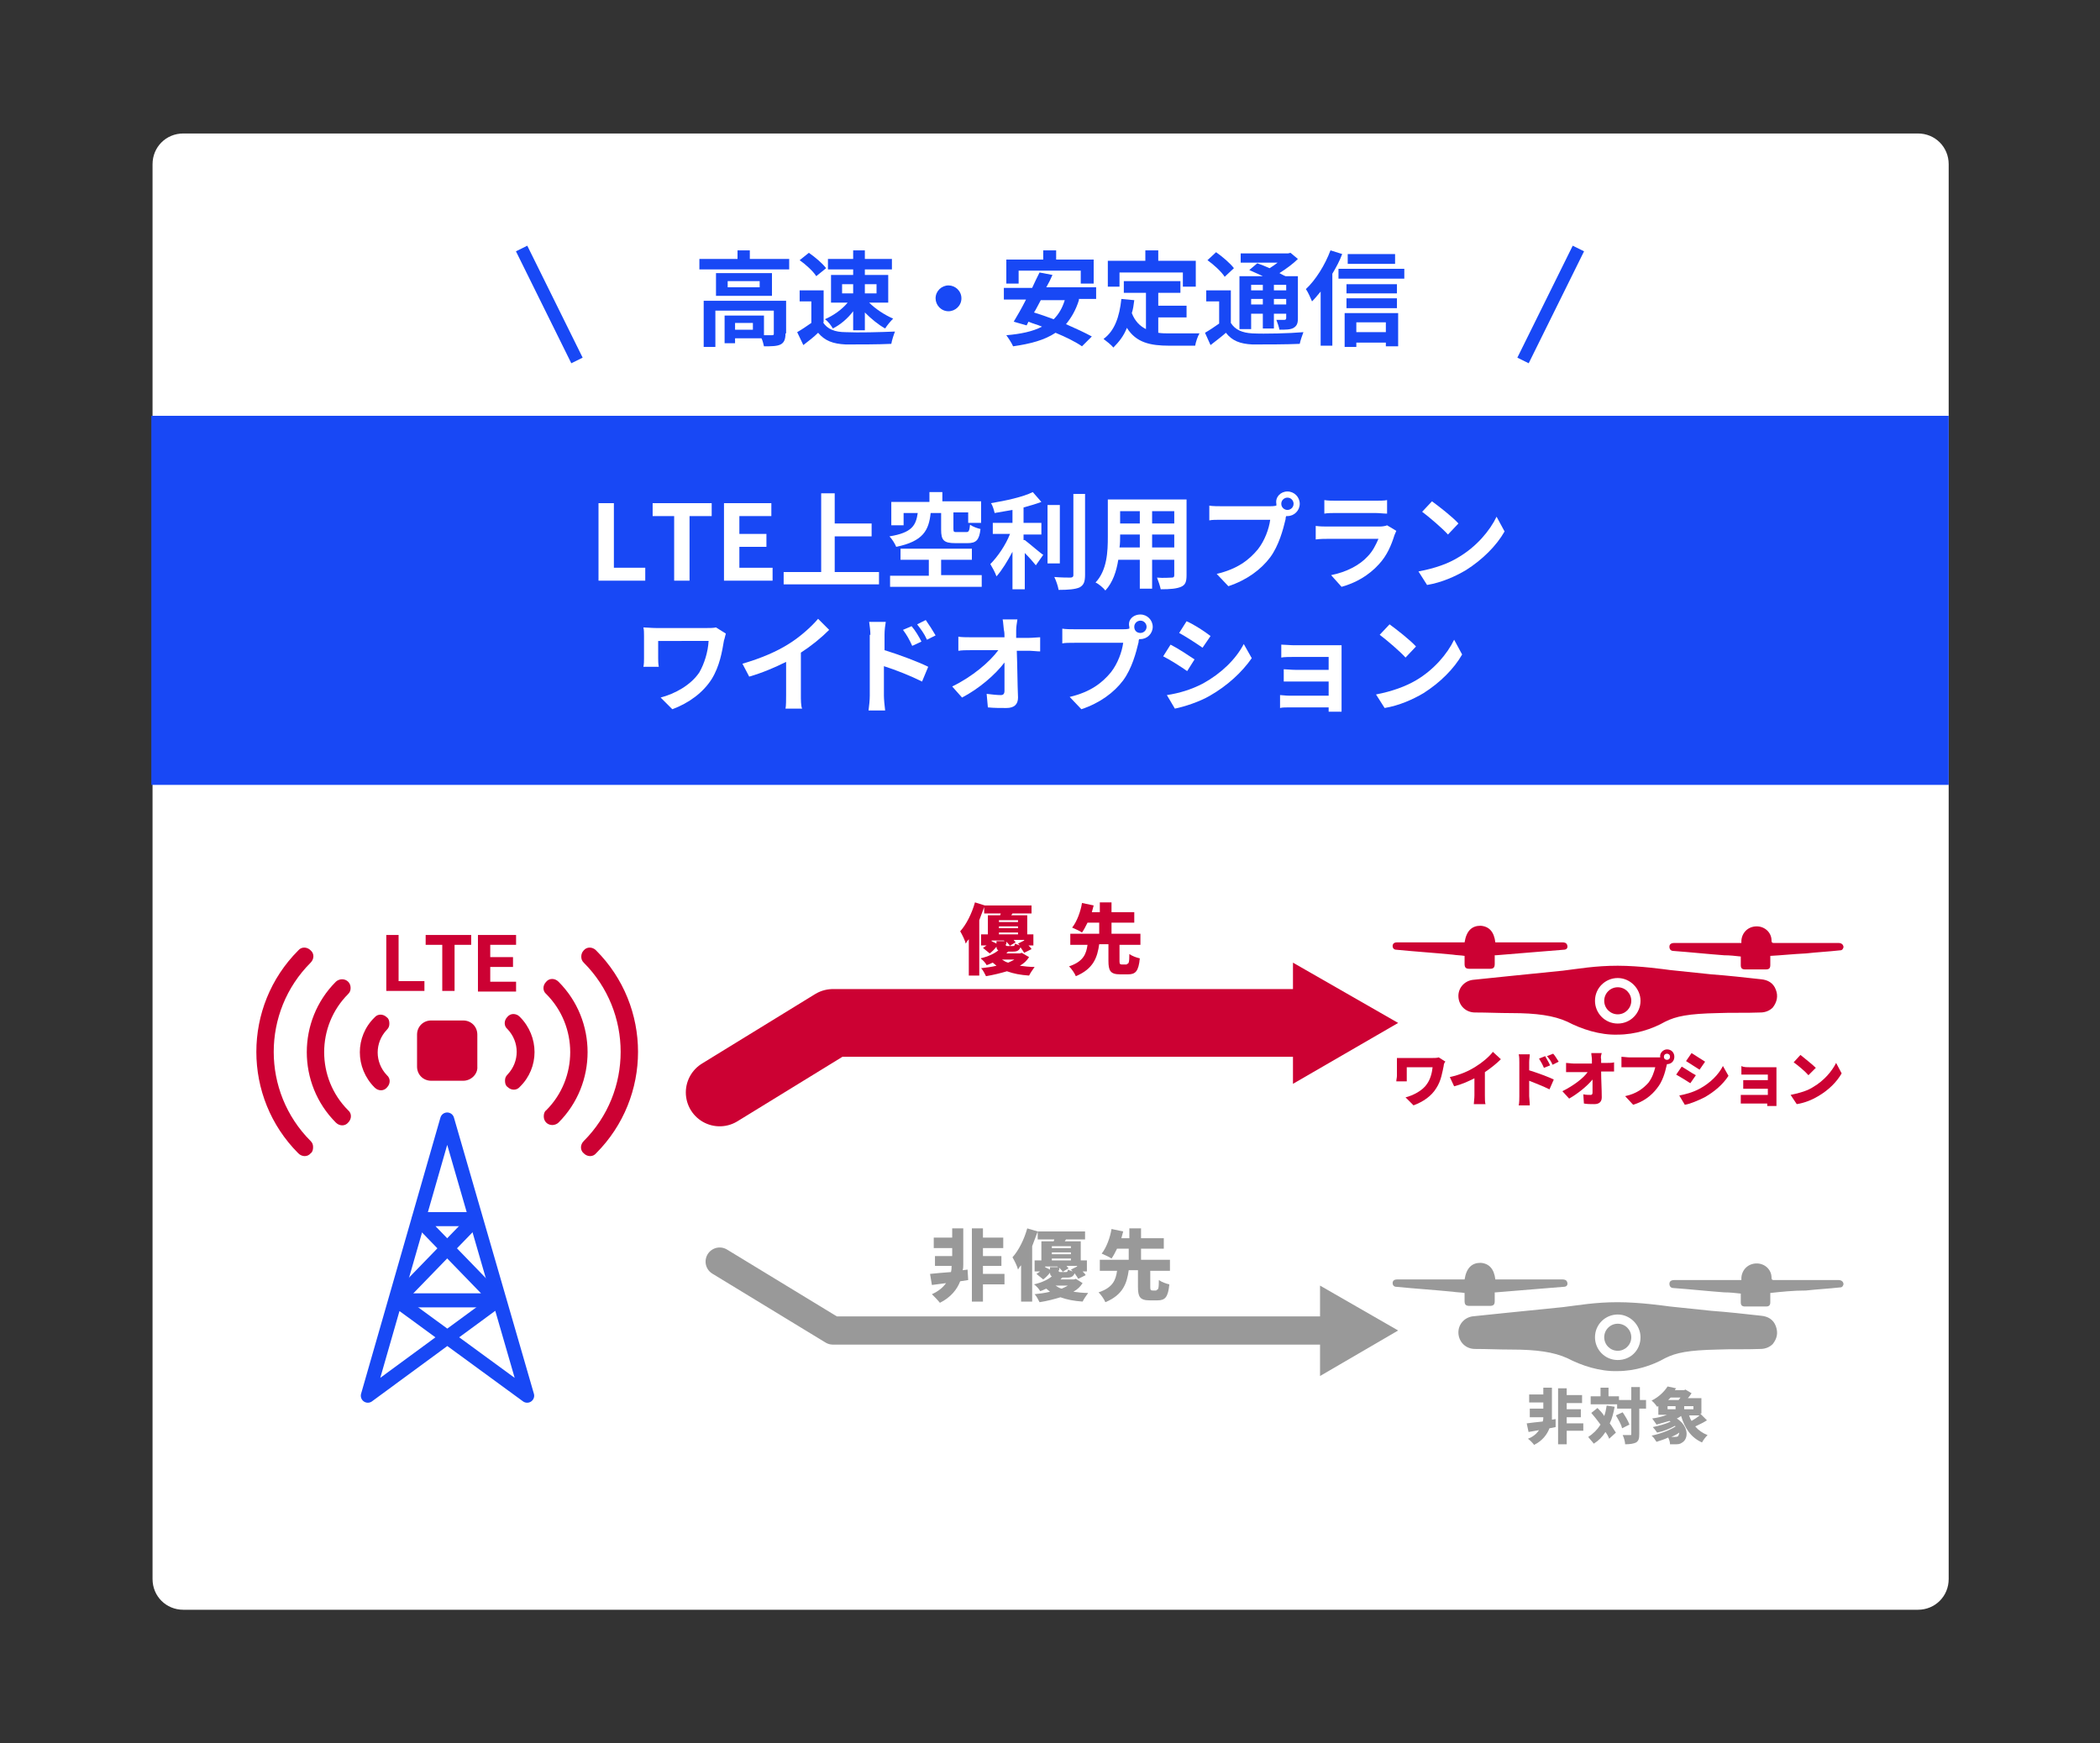 <?xml version="1.0" encoding="utf-8"?>
<!-- Generator: Adobe Illustrator 28.7.2, SVG Export Plug-In . SVG Version: 9.03 Build 54978)  -->
<svg version="1.1" id="レイヤー_2_00000069382454493276019880000003466169104702975887_"
	 xmlns="http://www.w3.org/2000/svg" xmlns:xlink="http://www.w3.org/1999/xlink" x="0px" y="0px" viewBox="0 0 341.4 283.4"
	 style="enable-background:new 0 0 341.4 283.4;" xml:space="preserve">
<rect x="0" y="0" width="341.4" height="283.4" fill="#333333" stroke="none"/>
<style type="text/css">
	.st0{fill:#FFFFFF;}
	.st1{fill:#1848F5;}
	.st2{fill:#CC0133;}
	.st3{fill:#999999;}
	.st4{fill:none;stroke:#1848F5;stroke-width:2.284;stroke-linejoin:round;stroke-miterlimit:10;}
	.st5{fill:none;stroke:#CC0133;stroke-width:11.011;stroke-linecap:round;stroke-linejoin:round;}
	.st6{fill:none;stroke:#999999;stroke-width:4.588;stroke-linecap:round;stroke-linejoin:round;}
	.st7{fill:#1848F5;stroke:#1848F5;stroke-width:2.057;stroke-miterlimit:10;}
</style>
<g>
	<g>
		<path class="st0" d="M311.8,261.7h-282c-2.8,0-5-2.2-5-5v-230c0-2.8,2.2-5,5-5h282c2.8,0,5,2.2,5,5v230
			C316.8,259.5,314.6,261.7,311.8,261.7z"/>
	</g>
	<rect x="24.6" y="67.6" class="st1" width="292.2" height="60"/>
	<g>
		<g>
			<path class="st0" d="M97.3,81.8h2.5v10.5h5.1v2.1h-7.6V81.8z"/>
			<path class="st0" d="M109.6,83.9h-3.5v-2.1h9.6v2.1h-3.6v10.5h-2.5V83.9z"/>
			<path class="st0" d="M117.7,81.8h7.7v2.1h-5.2v2.9h4.4v2.1h-4.4v3.4h5.4v2.1h-7.9V81.8z"/>
			<path class="st0" d="M142.9,93v2h-15.5v-2h6.1V80.2h2.2v4.9h6v2.1h-6V93H142.9z"/>
			<path class="st0" d="M151.3,83.4c-0.3,2.8-1.2,4.6-5.6,5.5c-0.2-0.5-0.7-1.3-1.1-1.7c3.7-0.6,4.3-1.8,4.6-3.8h-2.3v2h-2v-3.8h6.2
				V80h2.1v1.5h6.3V85h-2.1v-1.7H155V86c0,0.5,0.1,0.5,0.6,0.5h1.5c0.4,0,0.5-0.2,0.6-1.2c0.4,0.3,1.2,0.6,1.7,0.7
				c-0.2,1.8-0.7,2.3-2.1,2.3h-2c-1.9,0-2.3-0.5-2.3-2.2v-2.7H151.3z M159.6,93.6v1.8h-14.9v-1.8h6.3V91h-4.6v-1.8h11.6V91h-5v2.5
				H159.6z"/>
			<path class="st0" d="M166.6,87.8c0.8,0.6,2.5,2.1,3,2.4l-1.2,1.7c-0.4-0.5-1.1-1.3-1.8-2v5.9h-2v-6.1c-0.8,1.5-1.7,3-2.6,4
				c-0.2-0.6-0.7-1.5-1-2c1.2-1.2,2.5-3.1,3.2-4.9h-2.8V85h3.2v-2.1c-1,0.2-1.9,0.3-2.9,0.5c-0.1-0.4-0.3-1.2-0.6-1.6
				c2.4-0.4,5.2-1,6.8-1.8l1.4,1.6c-0.8,0.3-1.8,0.6-2.9,0.9V85h2.9v1.9h-2.9V87.8z M172.3,91.6h-2v-9.5h2V91.6z M176.4,80.3v13.1
				c0,1.2-0.2,1.7-0.9,2.1c-0.7,0.3-1.8,0.4-3.4,0.4c-0.1-0.6-0.4-1.5-0.7-2.1c1.1,0.1,2.2,0.1,2.6,0.1c0.3,0,0.5-0.1,0.5-0.4V80.3
				H176.4z"/>
			<path class="st0" d="M192.9,93.5c0,1.1-0.2,1.6-0.9,1.9c-0.7,0.3-1.7,0.4-3.3,0.4c-0.1-0.5-0.4-1.4-0.6-1.9c1,0.1,2.1,0,2.4,0
				c0.3,0,0.4-0.1,0.4-0.4v-2.5h-3.6v4.7h-2v-4.7h-3.5c-0.3,1.9-0.9,3.7-2.1,5c-0.3-0.4-1.1-1.1-1.6-1.3c1.9-2,2-5.1,2-7.4v-6.1
				h12.8V93.5z M185.3,89v-2.1h-3.2v0.3c0,0.5,0,1.2-0.1,1.8H185.3z M182.1,83.1v2h3.2v-2H182.1z M190.9,83.1h-3.6v2h3.6V83.1z
				 M190.9,89v-2.1h-3.6V89H190.9z"/>
			<path class="st0" d="M209.3,79.9c1.1,0,2,0.9,2,2c0,1.1-0.9,2-2,2c-0.1,0-0.2,0-0.2,0c-0.1,0.2-0.1,0.4-0.1,0.5
				c-0.4,1.7-1.1,4.3-2.5,6.2c-1.5,2-3.8,3.7-6.8,4.7l-1.9-2c3.4-0.8,5.3-2.3,6.7-4c1.1-1.4,1.8-3.3,2-4.8h-7.9c-0.8,0-1.6,0-2,0.1
				v-2.4c0.5,0.1,1.5,0.1,2,0.1h7.9c0.2,0,0.6,0,1-0.1c0-0.1,0-0.2,0-0.3C207.3,80.8,208.2,79.9,209.3,79.9z M209.3,82.9
				c0.5,0,1-0.4,1-1c0-0.5-0.4-1-1-1c-0.5,0-1,0.4-1,1C208.3,82.5,208.8,82.9,209.3,82.9z"/>
			<path class="st0" d="M226.7,87c-0.5,1.6-1.2,3.3-2.5,4.7c-1.7,1.9-3.9,3.1-6.1,3.7l-1.7-1.9c2.5-0.5,4.6-1.6,5.9-3
				c0.9-0.9,1.4-2,1.8-2.9h-8.2c-0.4,0-1.3,0-2,0.1v-2.2c0.7,0.1,1.4,0.1,2,0.1h8.4c0.5,0,1-0.1,1.2-0.2l1.5,0.9
				C226.9,86.5,226.8,86.8,226.7,87z M217.2,81.4h6.5c0.5,0,1.4,0,1.8-0.1v2.2c-0.5,0-1.3-0.1-1.9-0.1h-6.5c-0.5,0-1.3,0-1.8,0.1
				v-2.2C215.9,81.4,216.6,81.4,217.2,81.4z"/>
			<path class="st0" d="M237.1,90.6c2.9-1.7,5.1-4.3,6.2-6.6l1.3,2.4c-1.3,2.3-3.6,4.6-6.3,6.3c-1.7,1-3.9,2-6.3,2.4l-1.4-2.2
				C233.3,92.4,235.5,91.6,237.1,90.6z M237.1,85.1l-1.7,1.8c-0.9-1-3-2.8-4.2-3.7l1.6-1.7C233.9,82.3,236.1,84,237.1,85.1z"/>
			<path class="st0" d="M117.7,104.1c-0.3,1.8-0.7,4.2-2,6.3c-1.4,2.2-3.7,3.9-6.4,4.9l-1.9-1.9c2.3-0.6,4.9-2,6.3-4.1
				c0.8-1.4,1.4-3.3,1.5-5.1H107v2.8c0,0.3,0,0.9,0.1,1.4h-2.5c0.1-0.5,0.1-0.9,0.1-1.4v-3.6c0-0.5,0-1-0.1-1.4
				c0.5,0,1.3,0.1,2.1,0.1h8.1c0.6,0,1.2,0,1.6-0.1l1.6,1C117.9,103.3,117.8,103.9,117.7,104.1z"/>
			<path class="st0" d="M128.2,104.7c1.8-1.1,3.7-2.8,4.8-4.1l1.8,1.8c-1.3,1.3-2.9,2.6-4.6,3.7v6.9c0,0.7,0,1.8,0.2,2.2h-2.7
				c0.1-0.4,0.1-1.5,0.1-2.2v-5.4c-1.8,0.9-3.9,1.8-6,2.4l-1.1-2.1C123.8,107,126.3,105.9,128.2,104.7z"/>
			<path class="st0" d="M141.5,103.2c0-0.6-0.1-1.4-0.2-2.1h2.7c-0.1,0.6-0.2,1.3-0.2,2.1v2.5c2.3,0.7,5.5,1.9,7.1,2.7l-1,2.4
				c-1.8-0.9-4.3-1.9-6.2-2.5v4.8c0,0.5,0.1,1.7,0.2,2.4h-2.7c0.1-0.7,0.2-1.7,0.2-2.4V103.2z M149.8,104.3l-1.5,0.7
				c-0.5-1.1-0.9-1.8-1.5-2.6l1.4-0.6C148.8,102.5,149.4,103.5,149.8,104.3z M152.1,103.3l-1.4,0.7c-0.5-1.1-1-1.7-1.6-2.5l1.4-0.7
				C151,101.5,151.7,102.6,152.1,103.3z"/>
			<path class="st0" d="M165.2,102.5c0,0.4,0,0.8,0,1.2h2.1c0.6,0,1.4-0.1,1.8-0.1v2.3c-0.5,0-1.2-0.1-1.6-0.1h-2.2
				c0.1,2.5,0.1,5.3,0.2,7.6c0,1.1-0.6,1.7-1.9,1.7c-1,0-2,0-3-0.1l-0.2-2.2c0.8,0.1,1.7,0.2,2.3,0.2c0.4,0,0.6-0.2,0.6-0.7
				c0-1.1,0-2.8,0-4.6c-1.5,2-4.2,4.3-6.9,5.7l-1.6-1.8c3.3-1.6,6.1-4,7.5-5.9h-4.6c-0.6,0-1.3,0-1.9,0.1v-2.3
				c0.5,0.1,1.3,0.1,1.9,0.1h5.6c0-0.4,0-0.8-0.1-1.2c-0.1-0.7-0.1-1.3-0.2-1.7h2.4C165.3,101.3,165.2,102,165.2,102.5z"/>
			<path class="st0" d="M185.4,99.9c1.1,0,2,0.9,2,2c0,1.1-0.9,2-2,2c-0.1,0-0.2,0-0.2,0c-0.1,0.2-0.1,0.4-0.1,0.5
				c-0.4,1.7-1.1,4.3-2.5,6.2c-1.5,2-3.8,3.7-6.8,4.7l-1.9-2c3.4-0.8,5.3-2.3,6.7-4c1.1-1.4,1.8-3.3,2-4.8h-7.9c-0.8,0-1.6,0-2,0.1
				v-2.4c0.5,0.1,1.5,0.1,2,0.1h7.9c0.2,0,0.6,0,1-0.1c0-0.1,0-0.2,0-0.3C183.3,100.8,184.2,99.9,185.4,99.9z M185.4,102.9
				c0.5,0,1-0.4,1-1c0-0.5-0.4-1-1-1c-0.5,0-1,0.4-1,1C184.4,102.5,184.8,102.9,185.4,102.9z"/>
			<path class="st0" d="M194.2,107.2l-1.2,1.9c-1-0.7-2.7-1.8-3.9-2.4l1.2-1.9C191.5,105.4,193.3,106.6,194.2,107.2z M195.6,111.1
				c2.9-1.6,5.3-3.9,6.6-6.4l1.3,2.3c-1.6,2.3-4,4.5-6.8,6.1c-1.7,1-4.2,1.8-5.7,2.1l-1.3-2.2C191.7,112.7,193.7,112.1,195.6,111.1z
				 M196.8,103.4l-1.3,1.9c-1-0.7-2.7-1.8-3.8-2.4l1.2-1.9C194.1,101.5,195.9,102.7,196.8,103.4z"/>
			<path class="st0" d="M210.4,104.9h6.4c0.4,0,1,0,1.3,0c0,0.2,0,0.8,0,1.1v8.5c0,0.3,0,0.8,0,1.2H216c0-0.2,0-0.4,0-0.7h-6.4
				c-0.5,0-1.2,0-1.5,0.1v-2.1c0.3,0,0.9,0.1,1.5,0.1h6.4v-2.3h-5.4c-0.6,0-1.5,0-1.9,0v-2c0.4,0,1.2,0.1,1.9,0.1h5.4v-2.1h-5.6
				c-0.6,0-1.7,0-2.1,0.1v-2.1C208.8,104.8,209.8,104.9,210.4,104.9z"/>
			<path class="st0" d="M230.2,110.6c2.9-1.7,5.1-4.3,6.2-6.6l1.3,2.4c-1.3,2.3-3.6,4.6-6.3,6.3c-1.7,1-3.9,2-6.3,2.4l-1.4-2.2
				C226.3,112.4,228.5,111.6,230.2,110.6z M230.2,105.1l-1.7,1.8c-0.9-1-3-2.8-4.2-3.7l1.6-1.7C227,102.3,229.2,104,230.2,105.1z"/>
		</g>
	</g>
	<g>
		<g>
			<path class="st2" d="M234.7,173.3c-0.2,0.9-0.4,2.4-1.2,3.6c-0.8,1.3-2.1,2.2-3.7,2.8l-1.3-1.3c1.2-0.3,2.8-1.1,3.5-2.2
				c0.5-0.7,0.8-1.7,0.9-2.7h-4.2v1.4c0,0.1,0,0.6,0,0.9H227c0-0.3,0.1-0.6,0.1-0.9v-2c0-0.3,0-0.6,0-0.9c0.3,0,0.8,0,1.3,0h4.4
				c0.4,0,0.8,0,1.1-0.1l1.1,0.7C234.8,172.7,234.7,173.1,234.7,173.3z"/>
			<path class="st2" d="M239.9,173.4c1-0.6,2.2-1.6,2.8-2.4l1.3,1.2c-0.7,0.7-1.7,1.5-2.6,2.1v3.8c0,0.5,0,1.1,0.1,1.4h-1.9
				c0-0.3,0.1-0.9,0.1-1.4v-2.8c-1,0.5-2.1,1-3.3,1.3l-0.7-1.5C237.5,174.7,238.8,174.1,239.9,173.4z"/>
			<path class="st2" d="M247,172.7c0-0.4,0-0.9-0.1-1.3h1.8c0,0.4-0.1,0.8-0.1,1.3v1.3c1.3,0.4,3.2,1.1,4,1.5l-0.7,1.6
				c-1-0.5-2.3-1-3.3-1.4v2.5c0,0.3,0.1,1,0.1,1.5h-1.8c0.1-0.4,0.1-1.1,0.1-1.5V172.7z M252,173.2l-1,0.4c-0.3-0.7-0.5-1-0.8-1.5
				l1-0.4C251.4,172.1,251.8,172.7,252,173.2z M253.4,172.6l-1,0.5c-0.3-0.7-0.5-0.9-0.9-1.4l1-0.4
				C252.7,171.5,253.1,172.1,253.4,172.6z"/>
			<path class="st2" d="M260.3,172.2c0,0.2,0,0.4,0,0.6h1c0.3,0,0.9,0,1.1-0.1v1.5c-0.3,0-0.7,0-1,0h-1.1c0,1.4,0.1,2.8,0.1,4.2
				c0,0.7-0.4,1.1-1.2,1.1c-0.6,0-1.2,0-1.7-0.1l-0.1-1.5c0.4,0.1,0.9,0.1,1.2,0.1c0.2,0,0.3-0.1,0.3-0.4c0-0.6,0-1.3,0-2.1
				c-0.9,1.1-2.4,2.3-3.8,3.1l-1.1-1.2c1.8-0.9,3.4-2.1,4.1-3.1h-2.3c-0.4,0-0.8,0-1.2,0v-1.5c0.3,0,0.8,0.1,1.2,0.1h3
				c0-0.2,0-0.4,0-0.6c0-0.4-0.1-0.8-0.1-1.1h1.7C260.3,171.5,260.2,171.9,260.3,172.2z"/>
			<path class="st2" d="M271,170.6c0.7,0,1.2,0.5,1.2,1.2s-0.5,1.2-1.2,1.2c0,0.1-0.1,0.3-0.1,0.4c-0.2,0.9-0.6,2.4-1.5,3.5
				c-0.9,1.2-2.2,2.2-3.9,2.7l-1.3-1.4c1.9-0.4,3-1.3,3.8-2.2c0.6-0.8,0.9-1.7,1.1-2.5h-4.2c-0.5,0-1,0-1.3,0v-1.7
				c0.3,0,0.9,0.1,1.3,0.1h4.3c0.2,0,0.4,0,0.7,0c0,0,0-0.1,0-0.1C269.8,171.2,270.4,170.6,271,170.6z M271,172.3
				c0.3,0,0.5-0.2,0.5-0.5c0-0.3-0.2-0.5-0.5-0.5c-0.3,0-0.5,0.2-0.5,0.5C270.5,172.1,270.7,172.3,271,172.3z"/>
			<path class="st2" d="M275.7,174.8l-0.9,1.3c-0.6-0.4-1.6-1-2.3-1.4l0.9-1.3C274.1,173.8,275.1,174.5,275.7,174.8z M276.3,177
				c1.7-0.9,3.1-2.3,3.8-3.7l0.9,1.6c-0.9,1.4-2.3,2.6-3.9,3.5c-1,0.5-2.4,1.1-3.2,1.2l-0.9-1.5C274,177.9,275.2,177.6,276.3,177z
				 M277.2,172.6l-0.9,1.3c-0.6-0.4-1.6-1-2.2-1.4l0.9-1.3C275.6,171.6,276.6,172.2,277.2,172.6z"/>
			<path class="st2" d="M284.4,173.5h3.6c0.2,0,0.7,0,0.8,0c0,0.1,0,0.5,0,0.7v4.9c0,0.2,0,0.6,0,0.7h-1.5c0-0.1,0-0.2,0-0.4h-3.5
				c-0.3,0-0.7,0-0.8,0v-1.4c0.2,0,0.5,0,0.9,0h3.5v-1h-2.8c-0.4,0-0.9,0-1.2,0v-1.4c0.3,0,0.8,0,1.2,0h2.8v-0.9h-3
				c-0.4,0-1,0-1.3,0v-1.4C283.4,173.5,284,173.5,284.4,173.5z"/>
			<path class="st2" d="M294.8,176.7c1.7-1,3-2.5,3.7-3.9l0.9,1.7c-0.8,1.4-2.1,2.7-3.8,3.7c-1,0.6-2.2,1.1-3.5,1.3l-1-1.5
				C292.6,177.7,293.9,177.3,294.8,176.7z M295.2,173.6l-1.2,1.2c-0.5-0.6-1.7-1.6-2.4-2.1l1.1-1.2C293.3,172,294.6,173,295.2,173.6
				z"/>
		</g>
		<g>
			<path class="st3" d="M252.9,232l-1,0.2c-0.4,1-1.1,2-2.5,2.7c-0.2-0.3-0.7-0.8-1-1c0.8-0.3,1.4-0.8,1.8-1.4
				c-0.6,0.1-1.2,0.2-1.7,0.3l-0.3-1.4c0.7-0.1,1.6-0.2,2.6-0.3c0.1-0.3,0.1-0.5,0.1-0.7h-2.2V229h2.2v-1h-2.3v-1.3h2.3v-1.1h1.4
				v4.5c0,0.2,0,0.5,0,0.7l0.6-0.1L252.9,232z M257.4,232.6h-2.7v2.2h-1.4v-9.1h1.4v1.1h2.5v1.3h-2.5v1h2.3v1.3h-2.3v1h2.7V232.6z"
				/>
			<path class="st3" d="M262.5,228.7c-0.2,1-0.4,1.9-0.8,2.7c0.4,0.5,0.7,1.1,1,1.5l-1.1,1c-0.1-0.3-0.3-0.7-0.6-1.1
				c-0.5,0.8-1.1,1.4-1.9,1.9c-0.2-0.3-0.7-0.8-0.9-1.1c0.8-0.5,1.5-1.2,2-2c-0.5-0.7-1-1.3-1.5-1.9l1-0.8c0.4,0.4,0.8,0.8,1.1,1.3
				c0.2-0.5,0.3-1.1,0.4-1.7L262.5,228.7z M267.5,229h-1v4.1c0,0.8-0.1,1.1-0.5,1.4c-0.4,0.2-1,0.3-1.8,0.3c0-0.4-0.2-1.1-0.4-1.5
				c0.5,0,1,0,1.2,0c0.2,0,0.2,0,0.2-0.2V229h-2.3v-0.7h-4.3V227h1.6v-1.4h1.3v1.4h1.7v0.6h2v-2.1h1.4v2.1h1V229z M263.8,229.6
				c0.4,0.6,0.9,1.4,1.1,2l-1.2,0.6c-0.1-0.6-0.6-1.4-1-2.1L263.8,229.6z"/>
			<path class="st3" d="M277.5,230.9c-0.6,0.4-1.3,0.7-1.9,1c0.5,0.6,1.2,1.1,2,1.4c-0.3,0.3-0.7,0.8-0.9,1.2
				c-1.8-0.8-2.8-2.3-3.4-4.3c-0.2,0.1-0.4,0.3-0.7,0.4c2,1.3,1.9,3.3,0.9,3.9c-0.4,0.3-0.7,0.3-1.2,0.3c-0.2,0-0.5,0-0.8,0
				c0-0.3-0.1-0.7-0.3-1.1c-0.6,0.3-1.3,0.5-1.9,0.7c-0.2-0.3-0.5-0.8-0.8-1c1.4-0.3,3-0.9,3.9-1.5l-0.1-0.1
				c-0.9,0.5-1.9,0.9-2.9,1.1c-0.2-0.3-0.5-0.7-0.7-0.9c1-0.2,2.1-0.5,2.9-0.9l-0.2-0.1c-0.7,0.2-1.4,0.4-2.1,0.6
				c-0.1-0.2-0.5-0.7-0.7-1c0.8-0.1,1.7-0.3,2.4-0.6h-1.4v-1.4l-0.2,0.1c-0.2-0.3-0.6-0.8-0.9-1c1.2-0.6,2.1-1.5,2.6-2.3l1.4,0.3
				c-0.1,0.1-0.2,0.2-0.2,0.3h1.5l0.2-0.1l1,0.6c-0.2,0.3-0.4,0.6-0.6,0.8h2.2v2.5h-0.2L277.5,230.9z M271.1,229.1h1.3v-0.5h-1.3
				V229.1z M271.6,227.2c-0.1,0.1-0.3,0.3-0.4,0.4h1.7c0.1-0.1,0.2-0.3,0.3-0.4H271.6z M273,232.9c-0.4,0.3-0.8,0.5-1.3,0.7
				c0.2,0,0.3,0,0.5,0c0.2,0,0.4,0,0.6-0.1C272.9,233.3,273,233.1,273,232.9z M275.3,228.6h-1.5v0.5h1.5V228.6z M274.6,230.1
				c0.1,0.3,0.2,0.6,0.4,0.9c0.5-0.3,1-0.6,1.3-0.9H274.6z"/>
		</g>
		<g>
			<g>
				<path class="st2" d="M238.1,153.2c0.3-1.9,1.2-2.7,2.6-2.7c1.4,0.1,2.2,1,2.4,2.7c0.1,0,0.3,0,0.5,0c3.5,0,6.9,0,10.4,0
					c0.4,0,0.7,0.1,0.8,0.5c0.1,0.4-0.1,0.7-0.6,0.7c-1.2,0.1-2.4,0.2-3.7,0.3c-2.4,0.2-4.8,0.4-7.3,0.6c-0.1,0-0.1,0-0.2,0
					c0,0.5,0,0.9,0,1.4c0,0.6-0.2,0.8-0.8,0.8c-1.1,0-2.2,0-3.3,0c-0.6,0-0.8-0.2-0.8-0.8c0-0.4,0-0.9,0-1.3
					c-0.6-0.1-1.3-0.1-1.9-0.2c-3.1-0.3-6.1-0.5-9.2-0.8c-0.4,0-0.6-0.3-0.6-0.6c0-0.4,0.3-0.6,0.7-0.6c1.7,0,3.4,0,5,0
					c1.9,0,3.7,0,5.6,0C237.9,153.2,238,153.2,238.1,153.2z"/>
				<path class="st2" d="M287.8,155.4c0,0.5,0,1,0,1.5c0,0.5-0.2,0.7-0.7,0.7c-1.1,0-2.3,0-3.4,0c-0.5,0-0.7-0.2-0.7-0.7
					c0-0.5,0-0.9,0-1.4c-0.9-0.1-1.8-0.2-2.7-0.2c-2.7-0.2-5.5-0.5-8.2-0.7c-0.5,0-0.7-0.3-0.7-0.7c0-0.4,0.3-0.6,0.8-0.6
					c3.5,0,6.9,0,10.4,0c0.1,0,0.3,0,0.5,0c0-0.2,0-0.3,0-0.4c0.1-1.3,1.1-2.3,2.5-2.3c1.3,0,2.4,1,2.4,2.3c0,0.4,0.2,0.4,0.4,0.4
					c3.5,0,7,0,10.5,0c0.5,0,0.8,0.3,0.8,0.7c-0.1,0.3-0.2,0.5-0.6,0.5c-1.8,0.2-3.7,0.3-5.5,0.5
					C291.5,155.1,289.7,155.3,287.8,155.4z"/>
				<path class="st2" d="M288.7,160.9c-0.4-1.1-1.3-1.6-2.4-1.7c-2.7-0.3-5.4-0.6-8.1-0.8c-3.9-0.4-2.8-0.3-6.7-0.7
					c-0.8-0.1-4.9-0.7-8.5-0.7c-3.7,0-6.4,0.5-8.9,0.8c-3,0.3-6,0.6-8.9,0.9c-1.9,0.2-3.9,0.4-5.8,0.6c-1.4,0.2-2.4,1.4-2.3,2.8
					c0.1,1.4,1.2,2.5,2.7,2.5c2,0,3.9,0.1,5.9,0.1c4.1,0,6.9,0.4,9.1,1.4c2.3,1.2,5.3,2.2,8.2,2.1c2.8,0,5.6-0.9,7.7-2.1
					c1.8-0.9,3.8-1.3,8.5-1.4c2.3-0.1,4.6,0,7-0.1c0.8,0,1.5-0.3,2-0.8C288.9,162.9,289.1,161.9,288.7,160.9z M263,166.4
					c-2.1,0-3.7-1.7-3.7-3.7c0-2.1,1.7-3.7,3.7-3.7s3.7,1.7,3.7,3.7C266.7,164.7,265.1,166.4,263,166.4z"/>
				<circle class="st2" cx="263" cy="162.7" r="2.2"/>
			</g>
		</g>
		<g>
			<g>
				<path class="st3" d="M238.1,208c0.3-1.9,1.2-2.7,2.6-2.7c1.4,0.1,2.2,1,2.4,2.7c0.1,0,0.3,0,0.5,0c3.5,0,6.9,0,10.4,0
					c0.4,0,0.7,0.1,0.8,0.5c0.1,0.4-0.1,0.7-0.6,0.7c-1.2,0.1-2.4,0.2-3.7,0.3c-2.4,0.2-4.8,0.4-7.3,0.6c-0.1,0-0.1,0-0.2,0
					c0,0.5,0,0.9,0,1.4c0,0.6-0.2,0.8-0.8,0.8c-1.1,0-2.2,0-3.3,0c-0.6,0-0.8-0.2-0.8-0.8c0-0.4,0-0.9,0-1.3
					c-0.6-0.1-1.3-0.1-1.9-0.2c-3.1-0.3-6.1-0.5-9.2-0.8c-0.4,0-0.6-0.3-0.6-0.6c0-0.4,0.3-0.6,0.7-0.6c1.7,0,3.4,0,5,0
					c1.9,0,3.7,0,5.6,0C237.9,208,238,208,238.1,208z"/>
				<path class="st3" d="M287.8,210.2c0,0.5,0,1,0,1.5c0,0.5-0.2,0.7-0.7,0.7c-1.1,0-2.3,0-3.4,0c-0.5,0-0.7-0.2-0.7-0.7
					c0-0.5,0-0.9,0-1.4c-0.9-0.1-1.8-0.2-2.7-0.2c-2.7-0.2-5.5-0.5-8.2-0.7c-0.5,0-0.7-0.3-0.7-0.7c0-0.4,0.3-0.6,0.8-0.6
					c3.5,0,6.9,0,10.4,0c0.1,0,0.3,0,0.5,0c0-0.2,0-0.3,0-0.4c0.1-1.3,1.1-2.3,2.5-2.3c1.3,0,2.4,1,2.4,2.3c0,0.4,0.2,0.4,0.4,0.4
					c3.5,0,7,0,10.5,0c0.5,0,0.8,0.3,0.8,0.7c-0.1,0.3-0.2,0.5-0.6,0.5c-1.8,0.2-3.7,0.3-5.5,0.5C291.5,209.8,289.7,210,287.8,210.2
					z"/>
				<path class="st3" d="M288.7,215.6c-0.4-1.1-1.3-1.6-2.4-1.7c-2.7-0.3-5.4-0.6-8.1-0.8c-3.9-0.4-2.8-0.3-6.7-0.7
					c-0.8-0.1-4.9-0.7-8.5-0.7c-3.7,0-6.4,0.5-8.9,0.8c-3,0.3-6,0.6-8.9,0.9c-1.9,0.2-3.9,0.4-5.8,0.6c-1.4,0.2-2.4,1.4-2.3,2.8
					c0.1,1.4,1.2,2.5,2.7,2.5c2,0,3.9,0.1,5.9,0.1c4.1,0,6.9,0.4,9.1,1.4c2.3,1.2,5.3,2.2,8.2,2.1c2.8,0,5.6-0.9,7.7-2.1
					c1.8-0.9,3.8-1.3,8.5-1.4c2.3-0.1,4.6,0,7-0.1c0.8,0,1.5-0.3,2-0.8C288.9,217.6,289.1,216.7,288.7,215.6z M263,221.1
					c-2.1,0-3.7-1.7-3.7-3.7c0-2.1,1.7-3.7,3.7-3.7s3.7,1.7,3.7,3.7C266.7,219.5,265.1,221.1,263,221.1z"/>
				<circle class="st3" cx="263" cy="217.4" r="2.2"/>
			</g>
		</g>
		<g>
			<path class="st2" d="M57,160.6c0-0.8-0.6-1.4-1.4-1.4c-0.4,0-0.8,0.2-1,0.4c-6.3,6.3-6.3,16.6,0,22.9c0.6,0.6,1.5,0.6,2,0
				c0,0,0,0,0,0c0.6-0.6,0.6-1.5,0-2c-5.2-5.2-5.2-13.7,0-18.9C56.9,161.3,57,161,57,160.6z"/>
			<path class="st2" d="M50.9,186.5c0-0.4-0.1-0.7-0.4-1c-8-8-8-21,0-29c0.6-0.6,0.6-1.5,0-2c-0.6-0.6-1.5-0.6-2,0c0,0,0,0,0,0
				c-9.1,9.1-9.1,23.9,0,33c0.6,0.6,1.5,0.6,2,0C50.8,187.3,50.9,186.9,50.9,186.5L50.9,186.5z"/>
			<path class="st2" d="M60.9,176.8c0.6,0.6,1.5,0.6,2,0c0,0,0,0,0,0c0.6-0.6,0.6-1.5,0-2c-2-2.1-2-5.3,0-7.4c0.3-0.3,0.4-0.6,0.4-1
				c0-0.4-0.1-0.8-0.4-1c-0.6-0.6-1.5-0.6-2,0c0,0,0,0,0,0C57.7,168.5,57.7,173.6,60.9,176.8C60.9,176.8,60.9,176.8,60.9,176.8z"/>
			<path class="st2" d="M88.4,181.5c0,0.8,0.6,1.4,1.4,1.4c0.4,0,0.8-0.2,1-0.4c6.3-6.3,6.3-16.6,0-22.9c-0.6-0.6-1.5-0.6-2,0
				c0,0,0,0,0,0c-0.6,0.6-0.6,1.5,0,2c5.2,5.2,5.2,13.7,0,18.9C88.5,180.7,88.4,181.1,88.4,181.5z"/>
			<path class="st2" d="M94.5,155.5c0,0.4,0.1,0.7,0.4,1c8,8,8,21,0,29c-0.6,0.6-0.6,1.5,0,2c0.6,0.6,1.5,0.6,2,0c0,0,0,0,0,0
				c9.1-9.1,9.1-23.9,0-33c-0.6-0.6-1.5-0.6-2,0C94.6,154.8,94.5,155.2,94.5,155.5L94.5,155.5z"/>
			<path class="st2" d="M84.5,165.3c-0.6-0.6-1.5-0.6-2,0c0,0,0,0,0,0c-0.6,0.6-0.6,1.5,0,2c2,2.1,2,5.3,0,7.4
				c-0.3,0.3-0.4,0.6-0.4,1c0,0.4,0.1,0.8,0.4,1c0.6,0.6,1.5,0.6,2,0c0,0,0,0,0,0C87.7,173.6,87.7,168.5,84.5,165.3
				C84.6,165.3,84.6,165.3,84.5,165.3z"/>
			<path class="st2" d="M75.3,175.7h-5.2c-1.3,0-2.3-1-2.3-2.3v-5.2c0-1.3,1-2.3,2.3-2.3h5.2c1.3,0,2.3,1,2.3,2.3v5.2
				C77.7,174.6,76.6,175.7,75.3,175.7z"/>
		</g>
		<g>
			<polyline class="st4" points="76.9,198.2 68.1,198.2 80.9,211.4 64.5,211.4 			"/>
			<line class="st4" x1="77.3" y1="198.2" x2="64.5" y2="211.4"/>
			<polyline class="st4" points="80.9,211.4 59.8,226.9 72.7,182 85.7,226.9 64.5,211.4 			"/>
		</g>
		<g>
			<path class="st2" d="M64.8,159.5h4.2v1.6h-6.2V152h2V159.5z"/>
			<path class="st2" d="M76.6,152v1.6h-2.7v7.5h-2v-7.5h-2.7V152H76.6z"/>
			<path class="st2" d="M83.9,152v1.6h-4.2v2h3.7v1.6h-3.7v2.4h4.2v1.6h-6.2V152H83.9z"/>
		</g>
		<g>
			<path class="st3" d="M157.4,208.1l-1.3,0.2c-0.5,1.3-1.5,2.6-3.3,3.5c-0.3-0.4-0.9-1-1.3-1.4c1.1-0.5,1.8-1.1,2.3-1.8
				c-0.8,0.1-1.6,0.2-2.3,0.3l-0.3-1.8c0.9-0.1,2.1-0.2,3.4-0.3c0.1-0.4,0.1-0.7,0.1-1H152v-1.6h2.8v-1.3h-3v-1.7h3v-1.5h1.8v5.9
				c0,0.3,0,0.6-0.1,0.9l0.8-0.1L157.4,208.1z M163.3,208.8h-3.5v2.8h-1.8v-11.9h1.8v1.5h3.3v1.7h-3.3v1.3h3v1.6h-3v1.3h3.5V208.8z"
				/>
			<path class="st3" d="M168.7,200.2c-0.3,0.8-0.6,1.6-0.9,2.4v9H166v-5.9c-0.2,0.2-0.4,0.5-0.5,0.7c-0.1-0.5-0.6-1.5-0.9-2
				c1-1.1,1.9-2.9,2.4-4.7L168.7,200.2z M176,208.6c-0.4,0.6-0.8,1-1.5,1.4c0.7,0.1,1.6,0.2,2.4,0.2c-0.3,0.4-0.7,1-0.9,1.4
				c-1.4-0.1-2.5-0.3-3.6-0.7c-1,0.3-2.1,0.6-3.4,0.8c-0.2-0.4-0.5-1-0.8-1.3c0.9-0.1,1.7-0.2,2.5-0.4c-0.2-0.2-0.4-0.3-0.6-0.5
				c-0.3,0.1-0.6,0.3-1,0.4c-0.2-0.4-0.7-0.9-1-1.1c1.3-0.3,2.3-0.8,2.9-1.3c-0.2-0.1-0.3-0.3-0.3-0.6c-0.3,0.4-0.7,0.8-1.1,1.1
				l-1.1-0.9c0.2-0.1,0.4-0.3,0.6-0.4h-0.9v-1.8h1.1v-3.1h2l0.1-0.3h-2.7v-1.3h7.7v1.3h-3.1l-0.2,0.3h2.6v3.1h1v1.8H176
				c0.2,0.2,0.4,0.4,0.5,0.6l-1.2,0.6c-0.1-0.2-0.4-0.6-0.6-0.9c-0.2,0.5-0.5,0.7-1.2,0.7h-0.8c-0.1,0.1-0.2,0.2-0.3,0.3h2.2
				l0.3-0.1L176,208.6z M170.7,206.4V206h1.3l-0.1-0.1h-2v0.2l0-0.1L170.7,206.4z M171,202.6v0.3h3.1v-0.3H171z M174.1,203.6H171
				v0.3h3.1V203.6z M171,204.9h3.1v-0.3H171V204.9z M171.6,209c0.3,0.2,0.6,0.4,1,0.5c0.4-0.2,0.7-0.3,1-0.5H171.6z M172.1,206.5
				c0,0.3,0.1,0.3,0.4,0.3h0.3c-0.1-0.2-0.4-0.5-0.6-0.7V206.5z M173.3,206.8c0.2,0,0.3-0.1,0.3-0.4c0.2,0.1,0.5,0.2,0.8,0.3
				c-0.1-0.1-0.2-0.2-0.3-0.3l1-0.5v-0.1h-1.7c0.1,0.2,0.3,0.3,0.3,0.4l-1,0.6H173.3z"/>
			<path class="st3" d="M188,209.7c0.3,0,0.4-0.2,0.4-1.6c0.4,0.3,1.2,0.6,1.7,0.7c-0.2,2.1-0.7,2.6-1.9,2.6h-1.3
				c-1.6,0-1.9-0.6-1.9-2.2v-2.7h-1.5c-0.3,2.1-0.9,4-3.8,5.2c-0.2-0.5-0.7-1.2-1.1-1.6c2.4-0.8,2.8-2.1,3-3.5h-2.8v-1.8h4.7V203
				h-1.9c-0.3,0.6-0.6,1.2-0.9,1.6c-0.4-0.3-1.2-0.6-1.6-0.8c0.8-1,1.4-2.7,1.6-4l1.9,0.4c-0.1,0.4-0.2,0.7-0.3,1.1h1.3v-1.6h1.9
				v1.6h3.7v1.7h-3.7v1.8h4.7v1.8h-3.2v2.7c0,0.4,0.1,0.5,0.4,0.5H188z"/>
		</g>
		<g>
			<g>
				<polyline class="st5" points="117,177.6 135.4,166.3 213.1,166.3 				"/>
				<g>
					<polygon class="st2" points="210.2,176.2 227.3,166.3 210.2,156.5 					"/>
				</g>
			</g>
		</g>
		<g>
			<g>
				<polyline class="st6" points="117,205.1 135.4,216.3 216.8,216.3 				"/>
				<g>
					<polygon class="st3" points="214.6,223.7 227.3,216.3 214.6,209 					"/>
				</g>
			</g>
		</g>
		<g>
			<path class="st2" d="M160.1,147.2c-0.3,0.8-0.6,1.6-0.9,2.4v9h-1.7v-5.9c-0.2,0.2-0.4,0.5-0.5,0.7c-0.1-0.5-0.6-1.5-0.9-2
				c1-1.1,1.9-2.9,2.4-4.7L160.1,147.2z M167.3,155.6c-0.4,0.6-0.8,1-1.5,1.4c0.7,0.1,1.6,0.2,2.4,0.2c-0.3,0.4-0.7,1-0.9,1.4
				c-1.4-0.1-2.5-0.3-3.6-0.7c-1,0.3-2.2,0.6-3.4,0.8c-0.2-0.4-0.5-1-0.8-1.3c0.9-0.1,1.7-0.2,2.5-0.4c-0.2-0.2-0.4-0.3-0.6-0.5
				c-0.3,0.1-0.6,0.3-1,0.4c-0.2-0.4-0.7-0.9-1-1.1c1.3-0.3,2.3-0.8,2.9-1.3c-0.2-0.1-0.3-0.3-0.3-0.6c-0.3,0.4-0.7,0.8-1.1,1.1
				l-1.1-0.9c0.2-0.1,0.4-0.3,0.6-0.4h-0.9v-1.8h1.1v-3.1h2l0.1-0.3h-2.7v-1.3h7.7v1.3h-3.1l-0.2,0.3h2.6v3.1h1v1.8h-0.8
				c0.2,0.2,0.4,0.4,0.5,0.6l-1.2,0.6c-0.1-0.2-0.4-0.6-0.6-0.9c-0.2,0.5-0.5,0.7-1.2,0.7h-0.8c-0.1,0.1-0.2,0.2-0.3,0.3h2.2
				l0.3-0.1L167.3,155.6z M162,153.4V153h1.3l-0.1-0.1h-2v0.2l0-0.1L162,153.4z M162.4,149.6v0.3h3.1v-0.3H162.4z M165.5,150.6h-3.1
				v0.3h3.1V150.6z M162.4,151.9h3.1v-0.3h-3.1V151.9z M162.9,156c0.3,0.2,0.6,0.4,1,0.5c0.4-0.2,0.7-0.3,1-0.5H162.9z M163.5,153.5
				c0,0.3,0.1,0.3,0.4,0.3h0.3c-0.1-0.2-0.4-0.5-0.6-0.7V153.5z M164.7,153.8c0.2,0,0.3-0.1,0.3-0.4c0.2,0.1,0.5,0.2,0.8,0.3
				c-0.1-0.1-0.2-0.2-0.3-0.3l1-0.5v-0.1h-1.7c0.1,0.2,0.3,0.3,0.3,0.4l-1,0.6H164.7z"/>
			<path class="st2" d="M183.2,156.7c0.3,0,0.4-0.2,0.4-1.6c0.4,0.3,1.2,0.6,1.7,0.7c-0.2,2.1-0.7,2.6-1.9,2.6h-1.3
				c-1.6,0-1.9-0.6-1.9-2.2v-2.7h-1.5c-0.3,2.1-0.9,4-3.8,5.2c-0.2-0.5-0.7-1.2-1.1-1.6c2.4-0.8,2.8-2.1,3-3.5h-2.8v-1.8h4.7V150
				h-1.9c-0.3,0.6-0.6,1.2-0.9,1.6c-0.4-0.3-1.2-0.6-1.6-0.8c0.8-1,1.4-2.7,1.6-4l1.9,0.4c-0.1,0.4-0.2,0.7-0.3,1.1h1.3v-1.6h1.9
				v1.6h3.7v1.7h-3.7v1.8h4.7v1.8H182v2.7c0,0.4,0.1,0.5,0.4,0.5H183.2z"/>
		</g>
	</g>
	<g>
		<g>
			<path class="st1" d="M128.3,42.1v1.7h-14.6v-1.7h6.2v-1.4h2v1.4H128.3z M127.7,54.2c0,0.9-0.2,1.5-0.8,1.8
				c-0.6,0.3-1.5,0.3-2.7,0.3c-0.1-0.4-0.2-0.9-0.4-1.3h-4.3v0.8h-1.7v-4.5h6.4v3.2c0.6,0,1.1,0,1.3,0c0.3,0,0.3-0.1,0.3-0.3v-3.7
				h-9.5v5.9h-1.9v-7.5h13.4V54.2z M125.5,44.4v3.7h-9.1v-3.7H125.5z M123.5,45.7h-5.2v1h5.2V45.7z M122.4,52.5h-2.9v1.1h2.9V52.5z"
				/>
			<path class="st1" d="M133.8,52.4c0.7,1.1,1.9,1.6,3.7,1.6c2,0.1,5.7,0,8-0.1c-0.2,0.5-0.5,1.4-0.6,2c-2,0.1-5.4,0.1-7.4,0.1
				c-2.1-0.1-3.4-0.6-4.5-1.9c-0.7,0.7-1.5,1.3-2.4,2l-1-2.1c0.7-0.4,1.6-1,2.3-1.5V49H130v-1.8h3.9V52.4z M132.7,44.9
				c-0.5-0.8-1.7-1.9-2.7-2.6l1.5-1.2c1,0.7,2.2,1.7,2.8,2.5L132.7,44.9z M138.7,43.8h-4.1v-1.7h4.1v-1.4h1.9v1.4h4.4v1.7h-4.4v0.9
				h3.8v4.5h-3.1c1,1,2.5,2,3.9,2.6c-0.4,0.4-1,1.1-1.3,1.6c-1.1-0.6-2.3-1.6-3.3-2.6v2.9h-1.9v-3.1c-0.9,1.2-2.1,2.2-3.3,2.8
				c-0.3-0.5-0.8-1.2-1.3-1.5c1.4-0.6,2.8-1.6,3.7-2.7h-2.7v-4.5h3.6V43.8z M136.9,47.7h1.8v-1.5h-1.8V47.7z M140.6,46.2v1.5h1.9
				v-1.5H140.6z"/>
			<path class="st1" d="M156.3,48.5c0,1.2-1,2.1-2.1,2.1c-1.2,0-2.1-1-2.1-2.1c0-1.2,1-2.1,2.1-2.1
				C155.3,46.4,156.3,47.3,156.3,48.5z"/>
			<path class="st1" d="M175.4,48.8c-0.5,1.6-1.2,2.8-2.1,3.9c1.6,0.7,3.1,1.4,4.2,2l-1.6,1.6c-1-0.7-2.6-1.5-4.3-2.2
				c-1.8,1.2-4.1,1.8-6.9,2.2c-0.2-0.5-0.8-1.4-1.1-1.8c2.3-0.2,4.3-0.6,5.8-1.4c-0.7-0.3-1.5-0.5-2.2-0.8l-0.3,0.6l-2.1-0.6
				c0.6-1,1.3-2.2,2-3.6h-3.6v-1.9h4.6c0.4-0.9,0.8-1.7,1.2-2.5l2.1,0.4c-0.3,0.7-0.6,1.3-1,2h8.1v1.9H175.4z M165.6,46.1h-2v-3.9h6
				v-1.5h2.1v1.5h6.1v3.9h-2.1V44h-10.1V46.1z M169.2,48.8c-0.4,0.7-0.7,1.4-1.1,2c1,0.3,2.1,0.7,3.2,1.1c0.8-0.8,1.4-1.8,1.8-3.1
				H169.2z"/>
			<path class="st1" d="M188.3,54.1c0.6,0.1,1.2,0.1,1.9,0.1c0.9,0,3.7,0,4.8,0c-0.3,0.5-0.6,1.4-0.7,2h-4.2c-3.1,0-5.4-0.5-6.9-2.9
				c-0.5,1.3-1.3,2.3-2.2,3.2c-0.3-0.4-1.2-1.1-1.6-1.4c1.8-1.3,2.6-3.6,2.9-6.5l2.1,0.2c-0.1,0.8-0.2,1.5-0.4,2.1
				c0.5,1.3,1.3,2.1,2.3,2.6v-5.9h-3.6v-1.9h9.2v1.9h-3.6v2.1h4.6v1.9h-4.6V54.1z M182.1,46.6h-2v-4.2h6.1v-1.7h2.1v1.7h6.1v4.2
				h-2.1v-2.3h-10.3V46.6z"/>
			<path class="st1" d="M200.1,52.5c0.7,1.1,1.8,1.6,3.5,1.7c2,0.1,6,0,8.3-0.2c-0.2,0.5-0.5,1.4-0.6,1.9c-2.1,0.1-5.6,0.1-7.7,0.1
				c-2-0.1-3.3-0.6-4.3-1.9c-0.8,0.7-1.6,1.3-2.5,2l-0.9-2c0.7-0.4,1.6-1,2.3-1.5V49h-2.1v-1.8h4V52.5z M199.1,45
				c-0.5-0.8-1.8-2-2.8-2.7l1.4-1.3c1,0.7,2.3,1.8,2.9,2.6L199.1,45z M203.4,53.5h-1.9v-8.6h3.8c-0.8-0.4-1.6-0.7-2.2-1l1.3-1.1
				c0.6,0.2,1.3,0.5,2,0.8c0.5-0.3,0.9-0.6,1.3-0.9h-6v-1.5h7.7l0.4-0.1l1.2,1c-0.8,0.8-1.9,1.6-3,2.3c0.4,0.2,0.7,0.4,1,0.5h2v6.9
				c0,0.8-0.2,1.2-0.7,1.5c-0.5,0.3-1.3,0.3-2.3,0.3c-0.1-0.5-0.3-1.1-0.5-1.6c0.5,0,1.1,0,1.3,0c0.2,0,0.3-0.1,0.3-0.3V51h-2v2.4
				h-1.8V51h-1.9V53.5z M203.4,46.3v0.9h1.9v-0.9H203.4z M205.3,49.5v-0.9h-1.9v0.9H205.3z M209.1,46.3h-2v0.9h2V46.3z M209.1,49.5
				v-0.9h-2v0.9H209.1z"/>
			<path class="st1" d="M218.2,41.3c-0.4,1.1-1,2.2-1.6,3.2v11.7h-1.9v-8.8c-0.5,0.6-0.9,1.1-1.4,1.6c-0.2-0.5-0.7-1.6-1-2
				c1.6-1.5,3.1-3.9,4-6.3L218.2,41.3z M228.3,43.7v1.6h-10.7v-1.6H228.3z M218.6,50.9h8.7v5.4h-2v-0.6h-4.8v0.7h-1.9V50.9z
				 M227.1,47.7h-8.2v-1.5h8.2V47.7z M218.9,48.5h8.2v1.6h-8.2V48.5z M226.8,42.9h-7.7v-1.6h7.7V42.9z M220.5,52.4v1.6h4.8v-1.6
				H220.5z"/>
		</g>
		<g>
			<line class="st7" x1="84.8" y1="40.4" x2="93.8" y2="58.6"/>
			<line class="st7" x1="256.6" y1="40.4" x2="247.6" y2="58.6"/>
		</g>
	</g>
</g>
<g>
</g>
</svg>
